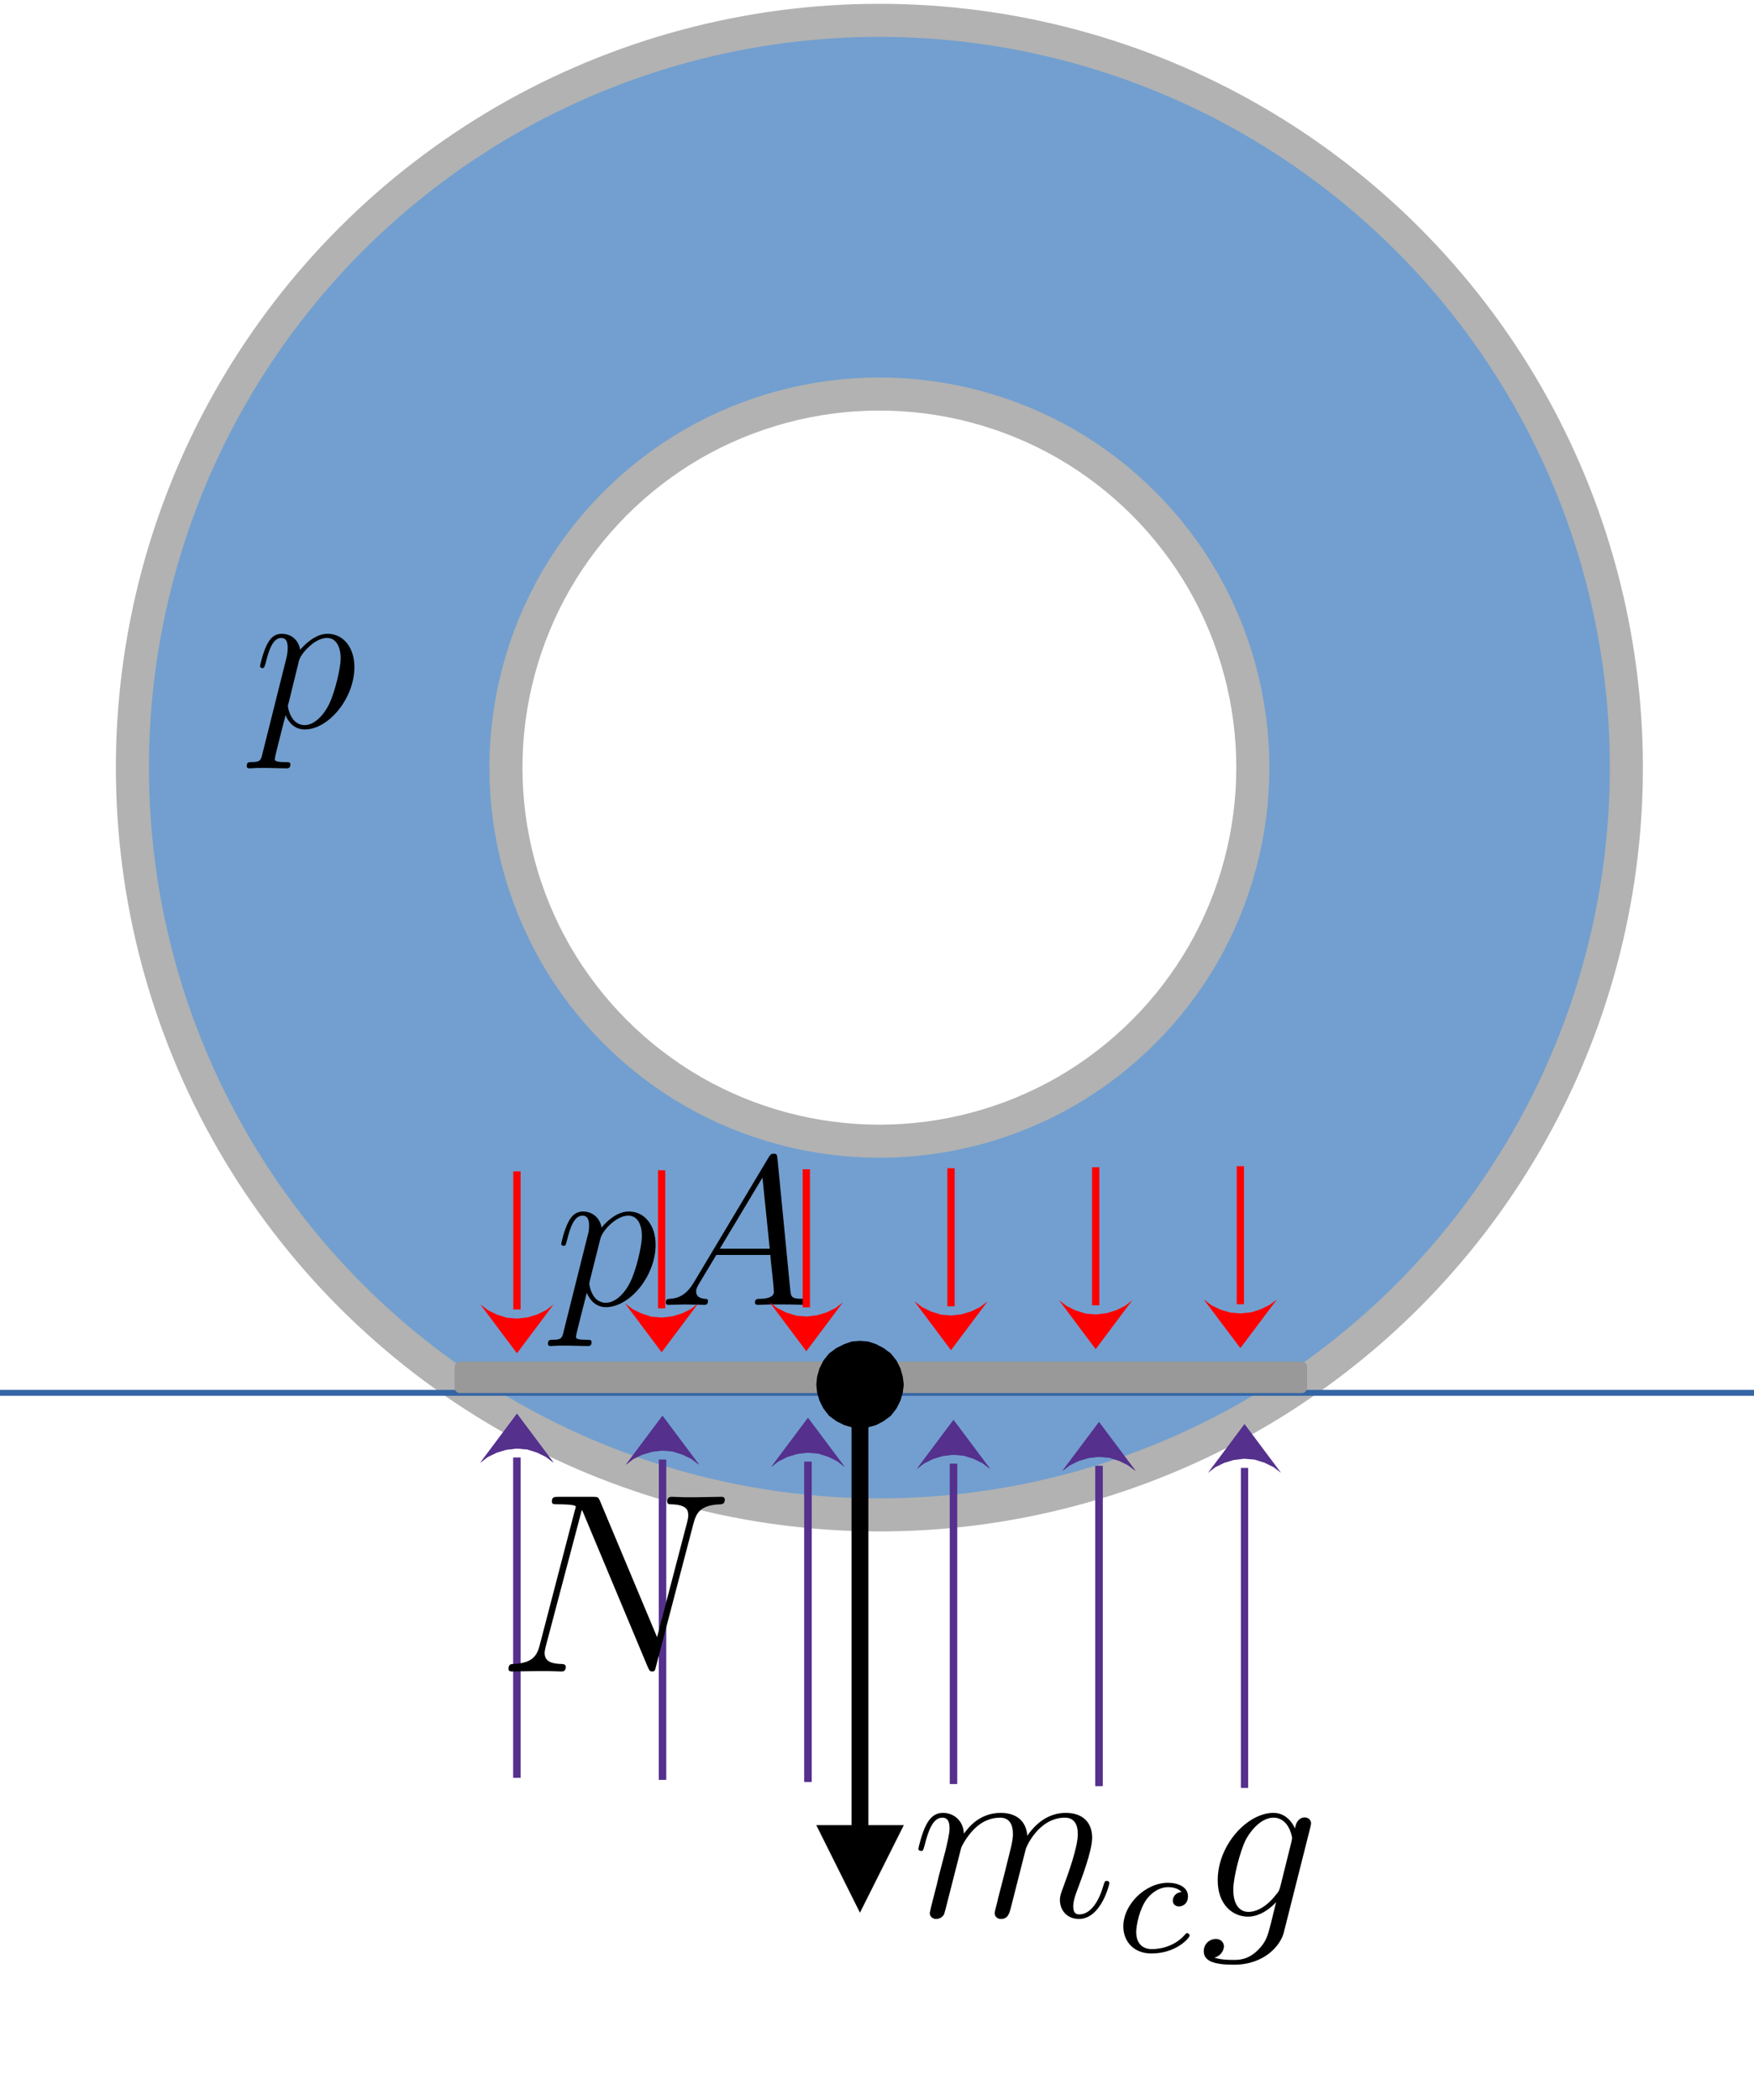 <?xml version="1.0" encoding="UTF-8" standalone="no"?>
<svg
   version="1.2"
   width="84.378mm"
   height="100.991mm"
   viewBox="0 0 8437.753 10099.147"
   preserveAspectRatio="xMidYMid"
   fill-rule="evenodd"
   stroke-width="28.222"
   stroke-linejoin="round"
   xml:space="preserve"
   id="svg73"
   sodipodi:docname="2024-PD05-B.svg"
   inkscape:version="1.3.1 (9b9bdc1480, 2023-11-25, custom)"
   xmlns:inkscape="http://www.inkscape.org/namespaces/inkscape"
   xmlns:sodipodi="http://sodipodi.sourceforge.net/DTD/sodipodi-0.dtd"
   xmlns="http://www.w3.org/2000/svg"
   xmlns:svg="http://www.w3.org/2000/svg"
   xmlns:ooo="http://xml.openoffice.org/svg/export"><sodipodi:namedview
   id="namedview73"
   pagecolor="#ffffff"
   bordercolor="#000000"
   borderopacity="0.25"
   inkscape:showpageshadow="2"
   inkscape:pageopacity="0.0"
   inkscape:pagecheckerboard="0"
   inkscape:deskcolor="#d1d1d1"
   inkscape:document-units="mm"
   inkscape:zoom="0.48373316"
   inkscape:cx="175.71671"
   inkscape:cy="125.06895"
   inkscape:window-width="1600"
   inkscape:window-height="831"
   inkscape:window-x="0"
   inkscape:window-y="0"
   inkscape:window-maximized="1"
   inkscape:current-layer="svg73" />
 <defs
   class="ClipPathGroup"
   id="defs2">
  <clipPath
   id="presentation_clip_path"
   clipPathUnits="userSpaceOnUse">
   <rect
   x="0"
   y="0"
   width="21000"
   height="29700"
   id="rect1" />
  </clipPath>
  <clipPath
   id="presentation_clip_path_shrink"
   clipPathUnits="userSpaceOnUse">
   <rect
   x="21"
   y="29"
   width="20958"
   height="29641"
   id="rect2" />
  </clipPath>
 </defs>
 <defs
   class="TextShapeIndex"
   id="defs3">
  <g
   ooo:slide="id1"
   ooo:id-list="id3 id4 id5 id6 id7 id8 id9 id10 id11 id12 id13 id14 id15 id16 id17 id18 id19 id20 id21 id22 id23 id24 id25 id26 id27 id28"
   id="g2" />
 </defs>
 <defs
   class="EmbeddedBulletChars"
   id="defs12">
  <g
   id="bullet-char-template-57356"
   transform="matrix(4.8828125e-4,0,0,-4.8828125e-4,0,0)">
   <path
   d="M 580,1141 1163,571 580,0 -4,571 Z"
   id="path3" />
  </g>
  <g
   id="bullet-char-template-57354"
   transform="matrix(4.8828125e-4,0,0,-4.8828125e-4,0,0)">
   <path
   d="M 8,1128 H 1137 V 0 H 8 Z"
   id="path4" />
  </g>
  <g
   id="bullet-char-template-10146"
   transform="matrix(4.8828125e-4,0,0,-4.8828125e-4,0,0)">
   <path
   d="M 174,0 602,739 174,1481 1456,739 Z M 1358,739 309,1346 659,739 Z"
   id="path5" />
  </g>
  <g
   id="bullet-char-template-10132"
   transform="matrix(4.8828125e-4,0,0,-4.8828125e-4,0,0)">
   <path
   d="M 2015,739 1276,0 H 717 l 543,543 H 174 v 393 h 1086 l -543,545 h 557 z"
   id="path6" />
  </g>
  <g
   id="bullet-char-template-10007"
   transform="matrix(4.8828125e-4,0,0,-4.8828125e-4,0,0)">
   <path
   d="m 0,-2 c -7,16 -16,29 -25,39 l 381,530 c -94,256 -141,385 -141,387 0,25 13,38 40,38 9,0 21,-2 34,-5 21,4 42,12 65,25 l 27,-13 111,-251 280,301 64,-25 24,25 c 21,-10 41,-24 62,-43 C 886,937 835,863 770,784 769,783 710,716 594,584 L 774,223 c 0,-27 -21,-55 -63,-84 l 16,-20 C 717,90 699,76 672,76 641,76 570,178 457,381 L 164,-76 c -22,-34 -53,-51 -92,-51 -42,0 -63,17 -64,51 -7,9 -10,24 -10,44 0,9 1,19 2,30 z"
   id="path7" />
  </g>
  <g
   id="bullet-char-template-10004"
   transform="matrix(4.8828125e-4,0,0,-4.8828125e-4,0,0)">
   <path
   d="M 285,-33 C 182,-33 111,30 74,156 52,228 41,333 41,471 c 0,78 14,145 41,201 34,71 87,106 158,106 53,0 88,-31 106,-94 l 23,-176 c 8,-64 28,-97 59,-98 l 735,706 c 11,11 33,17 66,17 42,0 63,-15 63,-46 V 965 c 0,-36 -10,-64 -30,-84 L 442,47 C 390,-6 338,-33 285,-33 Z"
   id="path8" />
  </g>
  <g
   id="bullet-char-template-9679"
   transform="matrix(4.8828125e-4,0,0,-4.8828125e-4,0,0)">
   <path
   d="M 813,0 C 632,0 489,54 383,161 276,268 223,411 223,592 c 0,181 53,324 160,431 106,107 249,161 430,161 179,0 323,-54 432,-161 108,-107 162,-251 162,-431 0,-180 -54,-324 -162,-431 C 1136,54 992,0 813,0 Z"
   id="path9" />
  </g>
  <g
   id="bullet-char-template-8226"
   transform="matrix(4.8828125e-4,0,0,-4.8828125e-4,0,0)">
   <path
   d="m 346,457 c -73,0 -137,26 -191,78 -54,51 -81,114 -81,188 0,73 27,136 81,188 54,52 118,78 191,78 73,0 134,-26 185,-79 51,-51 77,-114 77,-187 0,-75 -25,-137 -76,-188 -50,-52 -112,-78 -186,-78 z"
   id="path10" />
  </g>
  <g
   id="bullet-char-template-8211"
   transform="matrix(4.8828125e-4,0,0,-4.8828125e-4,0,0)">
   <path
   d="M -4,459 H 1135 V 606 H -4 Z"
   id="path11" />
  </g>
  <g
   id="bullet-char-template-61548"
   transform="matrix(4.8828125e-4,0,0,-4.8828125e-4,0,0)">
   <path
   d="m 173,740 c 0,163 58,303 173,419 116,115 255,173 419,173 163,0 302,-58 418,-173 116,-116 174,-256 174,-419 0,-163 -58,-303 -174,-418 C 1067,206 928,148 765,148 601,148 462,206 346,322 231,437 173,577 173,740 Z"
   id="path12" />
  </g>
 </defs>
 <g
   id="g12"
   transform="translate(-5863.159,-11552.198)">
  <g
   id="id2"
   class="Master_Slide">
   <g
   id="bg-id2"
   class="Background" />
   <g
   id="bo-id2"
   class="BackgroundObjects" />
  </g>
 </g>
 <g
   class="SlideGroup"
   id="g73"
   transform="translate(-5863.159,-11552.198)">
  <g
   id="g72">
   <g
   id="container-id1">
    <g
   id="id1"
   class="Slide"
   clip-path="url(#presentation_clip_path)">
     <g
   class="Page"
   id="g71">
      <defs
   class="SlideBackground"
   id="defs13">
       <g
   id="bg-id1"
   class="Background">
        <path
   fill="#323232"
   stroke="none"
   d="M 10487,29686 H -13 V -13 h 20999 v 29699 z"
   id="path13" />
       </g>
      </defs>
      <g
   class="com.sun.star.drawing.LineShape"
   id="g14">
       <g
   id="id3">
        <rect
   class="BoundingBox"
   stroke="none"
   fill="none"
   x="9249"
   y="12499"
   width="3"
   height="3"
   id="rect13" />
        <path
   fill="none"
   stroke="#3465a4"
   d=""
   id="path14" />
       </g>
      </g>
      <g
   class="com.sun.star.drawing.CustomShape"
   id="g17">
       <g
   id="id4">
        <rect
   class="BoundingBox"
   stroke="none"
   fill="none"
   x="6420"
   y="11570"
   width="7348"
   height="7348"
   id="rect14" />
        <path
   fill="#729fcf"
   stroke="none"
   d="m 13687,15243 c 0,631 -166,1251 -481,1797 -316,547 -769,1000 -1316,1316 -546,315 -1166,481 -1796,481 -631,0 -1251,-166 -1797,-481 -547,-316 -1000,-769 -1316,-1316 -315,-546 -481,-1166 -481,-1796 0,-631 166,-1251 481,-1797 316,-547 769,-1000 1316,-1316 546,-315 1166,-481 1796,-481 631,0 1251,166 1797,481 547,316 1000,769 1316,1316 315,546 481,1166 481,1796 z m -1797,0 c 0,316 -83,626 -240,899 -158,273 -385,500 -658,658 -273,157 -583,240 -898,240 -316,0 -626,-83 -899,-240 -273,-158 -500,-385 -658,-658 -157,-273 -240,-583 -240,-899 0,-315 83,-625 240,-898 158,-273 385,-500 658,-658 273,-157 583,-240 898,-240 316,0 626,83 899,240 273,158 500,385 658,658 157,273 240,583 240,898 z"
   id="path15" />
        <path
   fill="none"
   stroke="#b2b2b2"
   stroke-width="159"
   stroke-linejoin="round"
   d="m 13687,15243 c 0,631 -166,1251 -481,1797 -316,547 -769,1000 -1316,1316 -546,315 -1166,481 -1796,481 -631,0 -1251,-166 -1797,-481 -547,-316 -1000,-769 -1316,-1316 -315,-546 -481,-1166 -481,-1796 0,-631 166,-1251 481,-1797 316,-547 769,-1000 1316,-1316 546,-315 1166,-481 1796,-481 631,0 1251,166 1797,481 547,316 1000,769 1316,1316 315,546 481,1166 481,1796 z"
   id="path16" />
        <path
   fill="none"
   stroke="#b2b2b2"
   stroke-width="159"
   stroke-linejoin="round"
   d="m 11890,15243 c 0,316 -83,626 -240,899 -158,273 -385,500 -658,658 -273,157 -583,240 -898,240 -316,0 -626,-83 -899,-240 -273,-158 -500,-385 -658,-658 -157,-273 -240,-583 -240,-899 0,-315 83,-625 240,-898 158,-273 385,-500 658,-658 273,-157 583,-240 898,-240 316,0 626,83 899,240 273,158 500,385 658,658 157,273 240,583 240,898 z"
   id="path17" />
       </g>
      </g>
      <g
   class="com.sun.star.drawing.CustomShape"
   id="g20">
       <g
   id="id5">
        <rect
   class="BoundingBox"
   stroke="none"
   fill="none"
   x="2211"
   y="18249"
   width="16284"
   height="3754"
   id="rect17" />
        <defs
   id="defs19">
         <mask
   id="mask1">
          <g
   id="g18">
           <defs
   id="defs18">
            <linearGradient
   id="gradient1"
   x1="10352"
   y1="18250"
   x2="10352"
   y2="22001"
   gradientUnits="userSpaceOnUse">
             <stop
   offset="0.2"
   style="stop-color:rgb(255,255,255)"
   id="stop17" />
             <stop
   offset="1"
   style="stop-color:rgb(0,0,0)"
   id="stop18" />
            </linearGradient>
           </defs>
           <path
   style="fill:url(#gradient1)"
   d="m 2212,18250 h 16281 v 3751 H 2212 Z"
   id="path18" />
          </g>
         </mask>
        </defs>
        <g
   mask="url(#mask1)"
   id="g19">
         <path
   fill="#b2b2b2"
   stroke="none"
   d="m 2875,18250 v 0 c -110,0 -218,29 -314,84 -95,55 -175,134 -231,229 -56,95 -86,202 -88,312 l -30,2500 v 1 c -2,110 26,217 80,312 53,95 131,174 226,229 94,55 202,84 311,84 h 15000 1 c 110,0 218,-29 314,-84 95,-55 175,-134 231,-229 56,-95 86,-202 88,-312 l 30,-2501 v 0 0 c 2,-110 -26,-217 -80,-312 -53,-95 -131,-174 -226,-229 -94,-55 -202,-84 -311,-84 z"
   id="path19" />
        </g>
        <path
   fill="none"
   stroke="#3465a4"
   d="m 2875,18250 v 0 c -110,0 -218,29 -314,84 -95,55 -175,134 -231,229 -56,95 -86,202 -88,312 l -30,2500 v 1 c -2,110 26,217 80,312 53,95 131,174 226,229 94,55 202,84 311,84 h 15000 1 c 110,0 218,-29 314,-84 95,-55 175,-134 231,-229 56,-95 86,-202 88,-312 l 30,-2501 v 0 0 c 2,-110 -26,-217 -80,-312 -53,-95 -131,-174 -226,-229 -94,-55 -202,-84 -311,-84 z"
   id="path20" />
       </g>
      </g>
      <g
   class="com.sun.star.drawing.CustomShape"
   id="g21">
       <g
   id="id6">
        <rect
   class="BoundingBox"
   stroke="none"
   fill="none"
   x="8050"
   y="18100"
   width="4102"
   height="153"
   id="rect20" />
        <path
   fill="#999999"
   stroke="none"
   d="m 8075,18100 v 0 c -4,0 -9,1 -12,3 -4,3 -7,6 -10,10 -2,3 -3,8 -3,12 v 100 1 c 0,4 1,9 3,12 3,4 6,7 10,10 3,2 8,3 12,3 h 4050 1 c 4,0 9,-1 12,-3 4,-3 7,-6 10,-10 2,-3 3,-8 3,-12 v -101 0 0 c 0,-4 -1,-9 -3,-12 -3,-4 -6,-7 -10,-10 -3,-2 -8,-3 -12,-3 z"
   id="path21" />
       </g>
      </g>
      <g
   class="com.sun.star.drawing.LineShape"
   id="g24">
       <g
   id="id7">
        <rect
   class="BoundingBox"
   stroke="none"
   fill="none"
   x="9789"
   y="18000"
   width="423"
   height="2751"
   id="rect21" />
        <path
   fill="none"
   stroke="#000000"
   stroke-width="81"
   stroke-linejoin="round"
   d="m 10000,18393 v 1964"
   id="path22" />
        <path
   fill="#000000"
   stroke="none"
   d="m 9961,18416 -37,-11 -38,-19 -35,-26 -27,-35 -19,-38 -11,-38 -4,-39 4,-38 11,-39 19,-38 27,-34 35,-26 38,-19 37,-13 40,-3 38,3 39,13 36,19 35,26 27,34 19,38 11,39 5,38 -5,39 -11,38 -19,38 -27,35 -35,26 -36,19 -39,11 -38,5 z"
   id="path23" />
        <path
   fill="#000000"
   stroke="none"
   d="m 10211,20329 -211,421 -210,-421 z"
   id="path24" />
       </g>
      </g>
      <g
   class="com.sun.star.drawing.LineShape"
   id="g26">
       <g
   id="id8">
        <rect
   class="BoundingBox"
   stroke="none"
   fill="none"
   x="8174"
   y="18350"
   width="353"
   height="1769"
   id="rect24" />
        <path
   fill="none"
   stroke="#55308d"
   stroke-width="35"
   stroke-linejoin="round"
   d="M 8350,20100 V 18561"
   id="path25" />
        <path
   fill="#55308d"
   stroke="none"
   d="m 8350,18350 -176,235 35,-27 43,-21 46,-14 50,-6 50,4 48,15 43,21 37,28 z"
   id="path26" />
       </g>
      </g>
      <g
   class="com.sun.star.drawing.LineShape"
   id="g28">
       <g
   id="id9">
        <rect
   class="BoundingBox"
   stroke="none"
   fill="none"
   x="8874"
   y="18360"
   width="353"
   height="1769"
   id="rect26" />
        <path
   fill="none"
   stroke="#55308d"
   stroke-width="35"
   stroke-linejoin="round"
   d="M 9050,20110 V 18571"
   id="path27" />
        <path
   fill="#55308d"
   stroke="none"
   d="m 9050,18360 -176,235 35,-27 43,-21 46,-14 50,-6 50,4 48,15 43,21 37,28 z"
   id="path28" />
       </g>
      </g>
      <g
   class="com.sun.star.drawing.LineShape"
   id="g30">
       <g
   id="id10">
        <rect
   class="BoundingBox"
   stroke="none"
   fill="none"
   x="9574"
   y="18370"
   width="353"
   height="1769"
   id="rect28" />
        <path
   fill="none"
   stroke="#55308d"
   stroke-width="35"
   stroke-linejoin="round"
   d="M 9750,20120 V 18581"
   id="path29" />
        <path
   fill="#55308d"
   stroke="none"
   d="m 9750,18370 -176,235 35,-27 43,-21 46,-14 50,-6 50,4 48,15 43,21 37,28 z"
   id="path30" />
       </g>
      </g>
      <g
   class="com.sun.star.drawing.LineShape"
   id="g32">
       <g
   id="id11">
        <rect
   class="BoundingBox"
   stroke="none"
   fill="none"
   x="10274"
   y="18380"
   width="353"
   height="1769"
   id="rect30" />
        <path
   fill="none"
   stroke="#55308d"
   stroke-width="35"
   stroke-linejoin="round"
   d="M 10450,20130 V 18591"
   id="path31" />
        <path
   fill="#55308d"
   stroke="none"
   d="m 10450,18380 -176,235 35,-27 43,-21 46,-14 50,-6 50,4 48,15 43,21 37,28 z"
   id="path32" />
       </g>
      </g>
      <g
   class="com.sun.star.drawing.LineShape"
   id="g34">
       <g
   id="id12">
        <rect
   class="BoundingBox"
   stroke="none"
   fill="none"
   x="10974"
   y="18390"
   width="353"
   height="1769"
   id="rect32" />
        <path
   fill="none"
   stroke="#55308d"
   stroke-width="35"
   stroke-linejoin="round"
   d="M 11150,20140 V 18601"
   id="path33" />
        <path
   fill="#55308d"
   stroke="none"
   d="m 11150,18390 -176,235 35,-27 43,-21 46,-14 50,-6 50,4 48,15 43,21 37,28 z"
   id="path34" />
       </g>
      </g>
      <g
   class="Group"
   id="g47">
       <g
   class="com.sun.star.drawing.LineShape"
   id="g36">
        <g
   id="id13">
         <rect
   class="BoundingBox"
   stroke="none"
   fill="none"
   x="8174"
   y="18351"
   width="353"
   height="1769"
   id="rect34" />
         <path
   fill="none"
   stroke="#55308d"
   stroke-width="35"
   stroke-linejoin="round"
   d="M 8350,20101 V 18562"
   id="path35" />
         <path
   fill="#55308d"
   stroke="none"
   d="m 8350,18351 -176,235 35,-27 43,-21 46,-14 50,-6 50,4 48,15 43,21 37,28 z"
   id="path36" />
        </g>
       </g>
       <g
   class="com.sun.star.drawing.LineShape"
   id="g38">
        <g
   id="id14">
         <rect
   class="BoundingBox"
   stroke="none"
   fill="none"
   x="8874"
   y="18361"
   width="353"
   height="1769"
   id="rect36" />
         <path
   fill="none"
   stroke="#55308d"
   stroke-width="35"
   stroke-linejoin="round"
   d="M 9050,20111 V 18572"
   id="path37" />
         <path
   fill="#55308d"
   stroke="none"
   d="m 9050,18361 -176,235 35,-27 43,-21 46,-14 50,-6 50,4 48,15 43,21 37,28 z"
   id="path38" />
        </g>
       </g>
       <g
   class="com.sun.star.drawing.LineShape"
   id="g40">
        <g
   id="id15">
         <rect
   class="BoundingBox"
   stroke="none"
   fill="none"
   x="9574"
   y="18371"
   width="353"
   height="1769"
   id="rect38" />
         <path
   fill="none"
   stroke="#55308d"
   stroke-width="35"
   stroke-linejoin="round"
   d="M 9750,20121 V 18582"
   id="path39" />
         <path
   fill="#55308d"
   stroke="none"
   d="m 9750,18371 -176,235 35,-27 43,-21 46,-14 50,-6 50,4 48,15 43,21 37,28 z"
   id="path40" />
        </g>
       </g>
       <g
   class="com.sun.star.drawing.LineShape"
   id="g42">
        <g
   id="id16">
         <rect
   class="BoundingBox"
   stroke="none"
   fill="none"
   x="10274"
   y="18381"
   width="353"
   height="1769"
   id="rect40" />
         <path
   fill="none"
   stroke="#55308d"
   stroke-width="35"
   stroke-linejoin="round"
   d="M 10450,20131 V 18592"
   id="path41" />
         <path
   fill="#55308d"
   stroke="none"
   d="m 10450,18381 -176,235 35,-27 43,-21 46,-14 50,-6 50,4 48,15 43,21 37,28 z"
   id="path42" />
        </g>
       </g>
       <g
   class="com.sun.star.drawing.LineShape"
   id="g44">
        <g
   id="id17">
         <rect
   class="BoundingBox"
   stroke="none"
   fill="none"
   x="10974"
   y="18391"
   width="353"
   height="1769"
   id="rect42" />
         <path
   fill="none"
   stroke="#55308d"
   stroke-width="35"
   stroke-linejoin="round"
   d="M 11150,20141 V 18602"
   id="path43" />
         <path
   fill="#55308d"
   stroke="none"
   d="m 11150,18391 -176,235 35,-27 43,-21 46,-14 50,-6 50,4 48,15 43,21 37,28 z"
   id="path44" />
        </g>
       </g>
       <g
   class="com.sun.star.drawing.LineShape"
   id="g46">
        <g
   id="id18">
         <rect
   class="BoundingBox"
   stroke="none"
   fill="none"
   x="11674"
   y="18400"
   width="353"
   height="1769"
   id="rect44" />
         <path
   fill="none"
   stroke="#55308d"
   stroke-width="35"
   stroke-linejoin="round"
   d="M 11850,20150 V 18611"
   id="path45" />
         <path
   fill="#55308d"
   stroke="none"
   d="m 11850,18400 -176,235 35,-27 43,-21 46,-14 50,-6 50,4 48,15 43,21 37,28 z"
   id="path46" />
        </g>
       </g>
      </g>
      <g
   class="Graphic"
   id="g49">
       <g
   id="id19">
        <rect
   class="BoundingBox"
   stroke="none"
   fill="none"
   x="7050"
   y="14600"
   width="519"
   height="648"
   id="rect47" />
        <defs
   id="defs47">
         <clipPath
   id="clip_path_1"
   clipPathUnits="userSpaceOnUse">
          <path
   d="m 7050,14600 h 518 v 647 h -518 z"
   id="path47" />
         </clipPath>
        </defs>
        <g
   clip-path="url(#clip_path_1)"
   id="g48">
         <path
   fill="#000000"
   stroke="none"
   d="m 7125,15179 c -7,30 -11,38 -53,38 -12,0 -22,0 -22,20 0,2 1,10 12,10 13,0 28,-2 41,-2 h 44 c 21,0 73,2 94,2 6,0 19,0 19,-18 0,-12 -7,-12 -25,-12 -47,0 -50,-7 -50,-15 0,-12 46,-187 52,-211 11,29 39,69 92,69 115,0 239,-150 239,-300 0,-94 -53,-160 -129,-160 -65,0 -120,63 -132,77 -8,-51 -47,-77 -88,-77 -30,0 -53,14 -72,53 -19,37 -33,99 -33,103 0,4 4,9 11,9 8,0 9,-1 16,-24 15,-61 34,-121 75,-121 23,0 31,17 31,47 0,25 -3,35 -7,53 z m 176,-448 c 7,-28 36,-58 52,-72 11,-10 45,-39 84,-39 44,0 65,45 65,98 0,49 -29,164 -54,217 -26,55 -72,104 -119,104 -69,0 -81,-87 -81,-92 0,-3 2,-11 4,-16 z"
   id="path48" />
        </g>
       </g>
      </g>
      <g
   class="Graphic"
   id="g52">
       <g
   id="id20">
        <rect
   class="BoundingBox"
   stroke="none"
   fill="none"
   x="8499"
   y="17100"
   width="1252"
   height="926"
   id="rect49" />
        <defs
   id="defs49">
         <clipPath
   id="clip_path_2"
   clipPathUnits="userSpaceOnUse">
          <path
   d="m 8499,17100 h 1251 v 925 H 8499 Z"
   id="path49" />
         </clipPath>
        </defs>
        <g
   clip-path="url(#clip_path_2)"
   id="g51">
         <path
   fill="#000000"
   stroke="none"
   d="m 8574,17957 c -7,30 -11,38 -53,38 -12,0 -22,0 -22,20 0,2 1,10 12,10 13,0 28,-2 41,-2 h 44 c 21,0 73,2 94,2 7,0 19,0 19,-18 0,-12 -7,-12 -25,-12 -47,0 -50,-7 -50,-15 0,-12 46,-187 52,-211 12,29 39,69 92,69 115,0 239,-150 239,-300 0,-94 -53,-160 -129,-160 -65,0 -120,63 -131,78 -8,-51 -48,-78 -89,-78 -29,0 -53,14 -72,53 -19,37 -33,99 -33,103 0,4 4,9 11,9 9,0 10,-1 16,-24 15,-60 34,-121 75,-121 23,0 32,17 32,47 0,25 -3,35 -8,53 z m 177,-447 c 7,-29 35,-59 51,-73 12,-10 45,-39 84,-39 45,0 65,45 65,98 0,49 -28,164 -54,217 -25,55 -72,104 -119,104 -69,0 -80,-87 -80,-92 0,-3 2,-11 3,-16 z"
   id="path50" />
         <path
   fill="#000000"
   stroke="none"
   d="m 9204,17714 c -35,60 -70,81 -119,84 -11,1 -19,1 -19,19 0,6 5,10 12,10 18,0 64,-2 82,-2 30,0 62,2 91,2 6,0 18,0 18,-19 0,-9 -8,-10 -14,-10 -23,-2 -43,-10 -43,-35 0,-14 6,-25 20,-48 l 77,-128 h 260 c 1,9 1,17 2,26 3,27 15,133 15,152 0,31 -52,33 -68,33 -11,0 -23,0 -23,18 0,11 10,11 16,11 17,0 37,-2 55,-2 h 58 c 62,0 107,2 108,2 7,0 18,0 18,-19 0,-10 -9,-10 -24,-10 -56,0 -57,-9 -61,-40 l -62,-636 c -2,-20 -6,-22 -17,-22 -10,0 -16,2 -25,17 z m 122,-157 205,-342 35,342 z"
   id="path51" />
        </g>
       </g>
      </g>
      <g
   class="Group"
   id="g64">
       <g
   class="com.sun.star.drawing.LineShape"
   id="g53">
        <g
   id="id21">
         <rect
   class="BoundingBox"
   stroke="none"
   fill="none"
   x="8174"
   y="17167"
   width="353"
   height="894"
   id="rect52" />
         <path
   fill="none"
   stroke="#ff0000"
   stroke-width="35"
   stroke-linejoin="round"
   d="m 8350,17185 v 664"
   id="path52" />
         <path
   fill="#ff0000"
   stroke="none"
   d="m 8350,18060 176,-235 -35,27 -43,21 -46,14 -50,6 -50,-4 -48,-15 -43,-21 -37,-28 z"
   id="path53" />
        </g>
       </g>
       <g
   class="com.sun.star.drawing.LineShape"
   id="g55">
        <g
   id="id22">
         <rect
   class="BoundingBox"
   stroke="none"
   fill="none"
   x="8870"
   y="17162"
   width="353"
   height="894"
   id="rect53" />
         <path
   fill="none"
   stroke="#ff0000"
   stroke-width="35"
   stroke-linejoin="round"
   d="m 9046,17180 v 664"
   id="path54" />
         <path
   fill="#ff0000"
   stroke="none"
   d="m 9046,18055 176,-235 -35,27 -43,21 -46,14 -50,6 -50,-4 -48,-15 -43,-21 -37,-28 z"
   id="path55" />
        </g>
       </g>
       <g
   class="com.sun.star.drawing.LineShape"
   id="g57">
        <g
   id="id23">
         <rect
   class="BoundingBox"
   stroke="none"
   fill="none"
   x="9566"
   y="17157"
   width="353"
   height="894"
   id="rect55" />
         <path
   fill="none"
   stroke="#ff0000"
   stroke-width="35"
   stroke-linejoin="round"
   d="m 9742,17175 v 664"
   id="path56" />
         <path
   fill="#ff0000"
   stroke="none"
   d="m 9742,18050 176,-235 -35,27 -43,21 -46,14 -50,6 -50,-4 -48,-15 -43,-21 -37,-28 z"
   id="path57" />
        </g>
       </g>
       <g
   class="com.sun.star.drawing.LineShape"
   id="g59">
        <g
   id="id24">
         <rect
   class="BoundingBox"
   stroke="none"
   fill="none"
   x="10262"
   y="17152"
   width="353"
   height="894"
   id="rect57" />
         <path
   fill="none"
   stroke="#ff0000"
   stroke-width="35"
   stroke-linejoin="round"
   d="m 10438,17170 v 664"
   id="path58" />
         <path
   fill="#ff0000"
   stroke="none"
   d="m 10438,18045 176,-235 -35,27 -43,21 -46,14 -50,6 -50,-4 -48,-15 -43,-21 -37,-28 z"
   id="path59" />
        </g>
       </g>
       <g
   class="com.sun.star.drawing.LineShape"
   id="g61">
        <g
   id="id25">
         <rect
   class="BoundingBox"
   stroke="none"
   fill="none"
   x="10958"
   y="17147"
   width="353"
   height="894"
   id="rect59" />
         <path
   fill="none"
   stroke="#ff0000"
   stroke-width="35"
   stroke-linejoin="round"
   d="m 11134,17165 v 664"
   id="path60" />
         <path
   fill="#ff0000"
   stroke="none"
   d="m 11134,18040 176,-235 -35,27 -43,21 -46,14 -50,6 -50,-4 -48,-15 -43,-21 -37,-28 z"
   id="path61" />
        </g>
       </g>
       <g
   class="com.sun.star.drawing.LineShape"
   id="g63">
        <g
   id="id26">
         <rect
   class="BoundingBox"
   stroke="none"
   fill="none"
   x="11654"
   y="17142"
   width="353"
   height="895"
   id="rect61" />
         <path
   fill="none"
   stroke="#ff0000"
   stroke-width="35"
   stroke-linejoin="round"
   d="m 11830,17160 v 664"
   id="path62" />
         <path
   fill="#ff0000"
   stroke="none"
   d="m 11830,18035 176,-234 -35,26 -43,21 -46,15 -50,5 -50,-4 -48,-14 -43,-21 -37,-28 z"
   id="path63" />
        </g>
       </g>
      </g>
      <g
   class="Graphic"
   id="g66">
       <g
   id="id27">
        <rect
   class="BoundingBox"
   stroke="none"
   fill="none"
   x="8250"
   y="18750"
   width="1101"
   height="841"
   id="rect64" />
        <defs
   id="defs64">
         <clipPath
   id="clip_path_3"
   clipPathUnits="userSpaceOnUse">
          <path
   d="m 8250,18750 h 1100 v 840 H 8250 Z"
   id="path64" />
         </clipPath>
        </defs>
        <g
   clip-path="url(#clip_path_3)"
   id="g65">
         <path
   fill="#000000"
   stroke="none"
   d="m 9199,18879 c 14,-53 34,-90 132,-93 4,0 19,-2 19,-22 0,-14 -12,-14 -17,-14 -25,0 -91,2 -116,2 h -62 c -18,0 -41,-2 -59,-2 -8,0 -23,0 -23,23 0,13 10,13 19,13 77,2 82,30 82,53 0,11 -1,14 -5,32 l -145,554 -274,-654 c -9,-20 -10,-21 -38,-21 h -157 c -26,0 -37,0 -37,23 0,13 9,13 33,13 7,0 82,0 82,11 0,2 -2,12 -4,16 l -170,652 c -15,60 -46,86 -131,89 -6,0 -19,2 -19,24 0,12 13,12 17,12 25,0 91,-2 116,-2 h 62 c 18,0 40,2 58,2 9,0 23,0 23,-23 0,-11 -13,-13 -18,-13 -43,-1 -84,-8 -84,-53 0,-9 3,-20 5,-30 l 174,-658 c 7,12 7,14 12,26 l 305,729 c 7,15 9,22 21,22 13,0 14,-4 19,-25 z"
   id="path65" />
        </g>
       </g>
      </g>
      <g
   class="Graphic"
   id="g70">
       <g
   id="id28">
        <rect
   class="BoundingBox"
   stroke="none"
   fill="none"
   x="10250"
   y="20270"
   width="1921"
   height="731"
   id="rect66" />
        <defs
   id="defs66">
         <clipPath
   id="clip_path_4"
   clipPathUnits="userSpaceOnUse">
          <path
   d="m 10250,20270 h 1920 v 730 h -1920 z"
   id="path66" />
         </clipPath>
        </defs>
        <g
   clip-path="url(#clip_path_4)"
   id="g69">
         <path
   fill="#000000"
   stroke="none"
   d="m 10487,20438 c 2,-7 31,-64 73,-100 30,-27 69,-45 114,-45 46,0 62,34 62,79 0,7 0,29 -14,82 l -29,117 c -9,34 -31,118 -33,130 -5,17 -12,47 -12,51 0,16 13,28 30,28 35,0 41,-26 51,-66 l 69,-271 c 2,-9 62,-150 188,-150 46,0 62,34 62,79 0,63 -45,187 -70,255 -10,27 -16,41 -16,62 0,51 36,91 91,91 107,0 147,-166 147,-173 0,-5 -5,-10 -12,-10 -10,0 -11,3 -17,23 -26,90 -69,138 -115,138 -11,0 -30,-1 -30,-38 0,-29 14,-65 19,-78 20,-54 72,-188 72,-253 0,-68 -40,-119 -127,-119 -77,0 -139,43 -185,110 -4,-61 -42,-110 -128,-110 -102,0 -156,71 -177,100 -3,-65 -50,-100 -101,-100 -33,0 -59,16 -81,59 -21,41 -37,110 -37,114 0,5 5,10 13,10 9,0 10,-1 17,-27 17,-67 39,-133 85,-133 26,0 35,18 35,52 0,25 -11,69 -19,104 l -32,122 c -5,22 -17,72 -23,93 -8,29 -21,82 -21,88 0,16 13,28 30,28 14,0 30,-6 39,-23 2,-6 13,-46 18,-68 l 26,-102 z"
   id="path67" />
         <path
   fill="#000000"
   stroke="none"
   d="m 11547,20650 c -32,4 -42,27 -42,42 0,22 20,28 30,28 4,0 43,-3 43,-49 0,-46 -50,-65 -96,-65 -109,0 -215,104 -215,210 0,72 50,130 135,130 121,0 184,-76 184,-86 0,-6 -7,-12 -12,-12 -4,0 -7,3 -10,7 -61,70 -147,70 -160,70 -42,0 -75,-25 -75,-82 0,-33 16,-113 52,-160 33,-42 72,-56 101,-56 10,0 45,1 65,23 z"
   id="path68" />
         <path
   fill="#000000"
   stroke="none"
   d="m 12022,20625 c -5,18 -7,23 -22,40 -47,60 -95,81 -131,81 -38,0 -73,-29 -73,-107 0,-60 34,-187 59,-238 34,-63 85,-108 134,-108 75,0 90,92 90,99 l -3,16 z m 71,-280 c -15,-33 -47,-75 -104,-75 -126,0 -268,155 -268,324 0,117 72,175 146,175 61,0 115,-47 135,-70 l -25,102 c -16,62 -23,90 -64,130 -47,46 -91,46 -116,46 -35,0 -63,-2 -92,-11 37,-10 46,-42 46,-54 0,-18 -14,-36 -39,-36 -28,0 -58,22 -58,59 0,47 47,65 145,65 148,0 225,-94 240,-155 l 128,-507 c 3,-14 3,-16 3,-18 0,-16 -13,-28 -30,-28 -27,0 -43,22 -47,53 z"
   id="path69" />
        </g>
       </g>
      </g>
     </g>
    </g>
   </g>
  </g>
 </g>
</svg>
